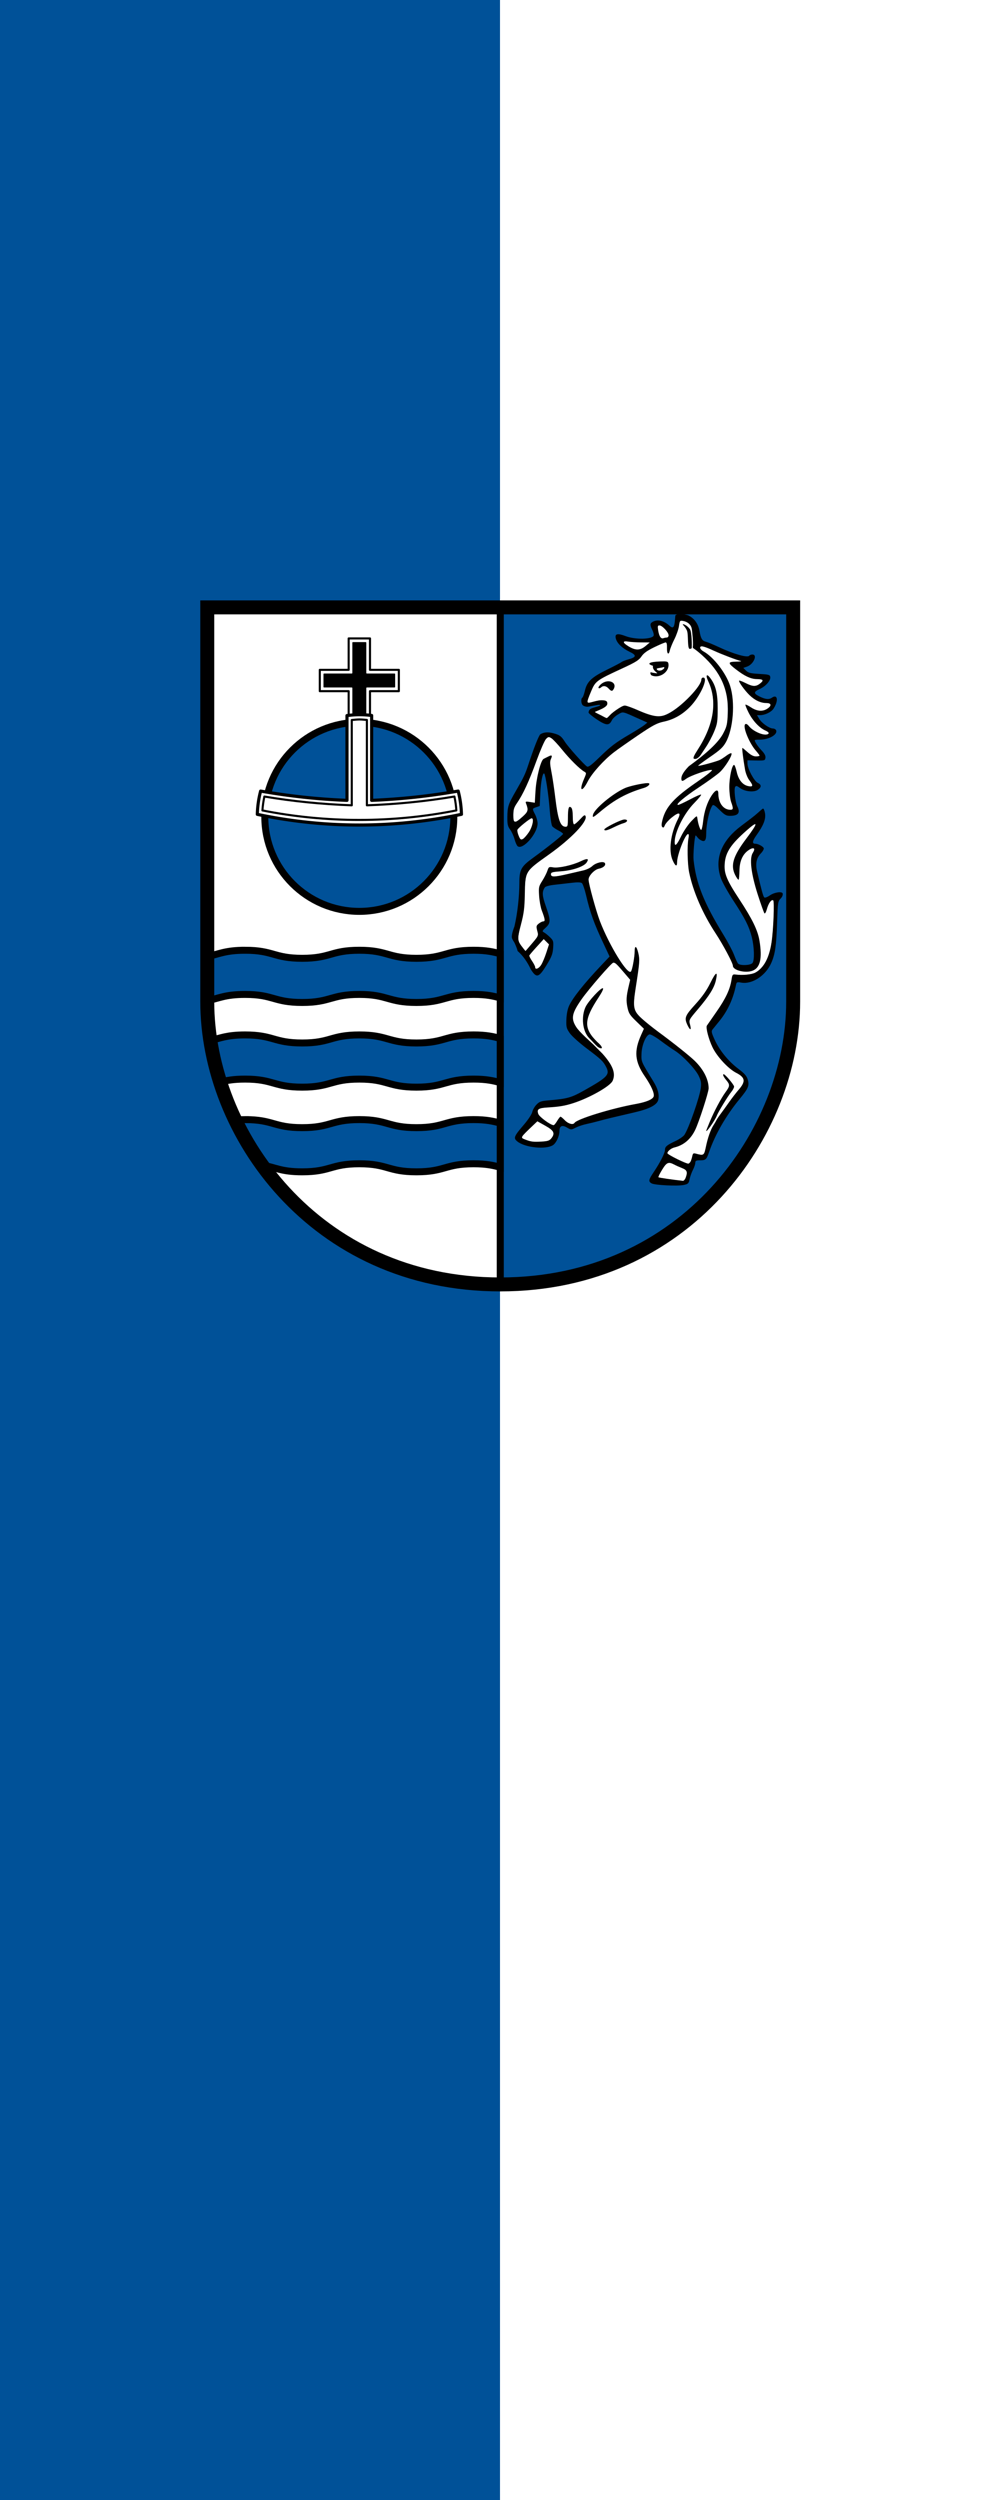 <?xml version="1.0" encoding="UTF-8" standalone="no"?>
<svg
   id="svg2130"
   version="1.1"
   viewBox="0 0 600 1500"
   height="1500"
   width="600"
   xmlns="http://www.w3.org/2000/svg"
   xmlns:svg="http://www.w3.org/2000/svg">
  <defs
     id="defs2124" />
  <g
     id="layer1"
     transform="translate(842.777,1190.177)">
    <g
       id="g4"
       transform="translate(-136.808,-1255.171)">
      <path
         id="rect3"
         style="fill:#005198;stroke:none;stroke-width:1;stroke-dasharray:none"
         d="m -705.968,64.994 h 600 V 1564.994 h -600 z" />
      <path
         id="rect3-9"
         style="fill:#ffffff;stroke:none;stroke-width:1;stroke-dasharray:none"
         d="m -405.968,64.994 h 300 V 1564.994 h -300 z" />
    </g>
    <g
       id="g51023"
       transform="matrix(0.837,0,0,0.837,-21.382,162.064)">
      <g
         id="g37848">
        <path
           style="opacity:1;fill:#005198;fill-opacity:1;stroke:#000000;stroke-width:5;stroke-miterlimit:4;stroke-dasharray:none;stroke-opacity:1"
           d="m -622.777,-694.844 c 133.188,0 210,-108.951 210,-202.667 v -282.667 h -210 z"
           id="path31468" />
        <g
           id="g37476"
           transform="translate(-283.291,-16.557)"
           style="display:inline">
          <path
             id="path8697"
             style="fill:#ffffff;stroke:#ffffff;stroke-width:0.5;stroke-miterlimit:4;stroke-dasharray:none;stroke-opacity:1"
             d="m -227.301,-1118.695 c -0.528,-0.248 -0.544,-0.651 -0.036,-0.897 0.453,-0.22 5.358,-1.628 6.004,-1.403 0.393,0.137 -0.486,2.689 -1.149,2.945 -0.5,0.193 -3.677,0.52 -4.82,-0.644 z m -15.339,-14.951 c -1.59,-0.307 -4.156,-1.548 -6.185,-2.991 -3.033,-2.157 -2.467,-3.08 1.455,-2.372 0.778,0.14 4.48,0.325 8.226,0.411 l 6.812,0.156 -2.098,1.748 c -3.225,2.687 -5.569,3.557 -8.21,3.047 z m 18.812,-7.968 c -1.053,-0.437 -2.142,-3.258 -2.565,-6.646 -0.233,-1.865 -0.044,-2.321 0.963,-2.321 1.092,0 2.267,0.784 4.079,2.721 2.248,2.404 3.11,4.689 2.065,5.479 -0.149,0.113 -0.908,0.325 -1.686,0.471 -0.778,0.146 -1.626,0.32 -1.886,0.385 -0.259,0.065 -0.696,0.025 -0.971,-0.089 z m -79.21,348.493 c -2.644,-1.231 -7.393,-4.881 -8.617,-6.622 -0.416,-0.592 -0.71,-1.375 -0.795,-2.117 -0.258,-2.25 0.994,-2.773 7.916,-3.304 7.583,-0.582 11.222,-1.178 16.034,-2.627 9.914,-2.984 23.716,-10.165 28.107,-14.624 1.735,-1.762 2.358,-3.371 2.353,-6.079 -0.008,-4.422 -2.327,-8.566 -9.231,-16.498 -2.476,-2.845 -3.799,-4.596 -3.472,-4.596 0.05,0 0.894,0.371 1.876,0.825 2.028,0.937 1.816,1.217 1.816,0.566 0,-0.636 -1.003,-1.898 -4.215,-5.307 -4.286,-4.547 -5.777,-7.014 -6.399,-10.583 -0.314,-1.802 0.905,-4.425 1.699,-6.869 0.789,-2.431 3.327,-7.246 6.304,-11.959 2.539,-4.019 4.025,-6.748 4.025,-7.39 4.7e-4,-0.563 -0.907,-0.289 -2.041,0.616 -1.511,1.206 -4.855,4.64 -6.801,6.985 -2.442,2.942 -3.809,5.136 -4.518,7.256 -0.617,1.844 -0.648,2.149 -0.643,6.415 0.004,3.883 0.074,4.727 0.525,6.351 0.844,3.043 2.177,5.521 3.956,7.357 1.762,1.819 9.471,8.446 9.387,9.861 -0.186,3.117 -8.294,-5.766 -12.445,-9.779 -7.745,-7.486 -10.016,-11.854 -8.734,-16.799 0.779,-3.005 4.107,-8.595 8.41,-14.122 6.449,-8.284 18.253,-21.727 19.81,-22.561 1.258,-0.673 2.501,0.494 10.511,9.873 1.052,1.232 1.867,2.36 1.812,2.508 -0.322,0.857 -2.04,9.024 -2.275,10.809 -0.521,3.963 0.181,9.527 1.578,12.515 0.776,1.66 2.931,4.112 7.002,7.966 1.902,1.801 3.459,3.396 3.459,3.543 0,0.148 -0.597,1.588 -1.326,3.201 -2.841,6.285 -3.86,10.132 -3.86,14.578 0,5.483 1.489,9.437 6.357,16.886 4.159,6.364 6.463,11.524 6.028,13.503 -0.165,0.751 -1.192,1.818 -2.5,2.597 -1.646,0.981 -5.859,2.164 -12.36,3.47 -18.555,3.729 -38.656,9.998 -41.851,13.052 -0.97,0.927 -1.536,1.072 -2.841,0.727 -1.549,-0.408 -2.837,-1.244 -4.919,-3.191 -1.033,-0.966 -2.029,-1.757 -2.213,-1.757 -0.422,0 -1.443,1.16 -2.492,2.831 -1.378,2.196 -2.138,3.062 -2.684,3.06 -0.281,-10e-4 -1.06,-0.258 -1.731,-0.57 z m 88.312,39.794 c -5.34,-0.698 -11.047,-1.636 -11.263,-1.851 -0.432,-0.432 4.235,-8.294 5.528,-9.311 1.145,-0.901 2.171,-1.052 3.619,-0.534 1.305,0.467 6.588,2.829 8.924,3.989 1.408,0.699 2.147,1.667 2.149,2.813 10e-4,1.111 -0.91,3.869 -1.566,4.739 -0.527,0.699 -0.685,0.764 -1.803,0.745 -0.674,-0.012 -3.188,-0.278 -5.586,-0.591 z m -101.934,-27.463 c -2.464,-0.359 -6.847,-1.996 -7.098,-2.651 -0.073,-0.189 0.025,-0.645 0.216,-1.013 0.317,-0.61 6.554,-6.91 9.518,-9.614 l 1.228,-1.121 3.995,2.263 c 5.913,3.35 7.334,4.626 7.336,6.588 10e-4,1.233 -0.602,2.419 -1.884,3.707 -1.292,1.297 -2.143,1.554 -6.201,1.869 -3.363,0.262 -5.169,0.254 -7.109,-0.028 z m 2.341,-124.601 c -0.216,-1.032 -0.997,-2.614 -2.364,-4.789 -0.698,-1.111 -1.437,-2.421 -1.642,-2.911 l -0.372,-0.891 0.842,-1.081 c 0.463,-0.594 2.511,-2.926 4.55,-5.182 2.04,-2.256 3.995,-4.437 4.346,-4.847 l 0.638,-0.746 1.897,1.889 1.897,1.889 -1.499,4.482 c -3.161,9.456 -5.138,12.832 -7.515,12.835 -0.513,7e-4 -0.671,-0.131 -0.779,-0.647 z m -10.769,-92.395 c -0.551,-0.628 -1.023,-1.663 -1.571,-3.443 -0.839,-2.724 -0.79,-2.888 1.503,-5.059 2.183,-2.066 6.34,-5.29 7.589,-5.886 0.958,-0.457 1.24,-0.246 1.415,1.064 0.15,1.115 -0.597,4.259 -1.457,6.139 -0.733,1.602 -2.168,3.738 -3.723,5.546 -1.689,1.963 -2.979,2.526 -3.756,1.639 z m 110.906,4.125 c -0.34,-0.525 -0.137,-3.775 0.368,-5.889 1.817,-7.616 7.297,-17.328 13.454,-23.844 2.976,-3.15 4.243,-4.623 4.648,-5.407 l 0.361,-0.697 -0.79,0.154 c -0.434,0.085 -4.025,1.744 -7.98,3.688 -8.923,4.386 -9.92,4.565 -6.392,1.148 2.194,-2.125 7.006,-5.763 12.474,-9.433 8.177,-5.488 14.072,-9.782 16.279,-11.858 1.615,-1.519 4.365,-5.164 6.009,-7.966 1.538,-2.621 2.036,-3.773 2.036,-4.71 0,-0.648 -0.051,-0.692 -0.648,-0.549 -0.356,0.085 -1.974,1.042 -3.594,2.128 -3.792,2.54 -4.646,2.953 -8.485,4.103 -6.094,1.825 -12.015,3.657 -11.693,3.136 0.249,-0.403 3.332,-2.703 8.275,-6.164 8.591,-6.016 10.512,-7.883 12.735,-12.38 3.256,-6.589 5.083,-18.05 4.405,-27.636 -0.503,-7.109 -1.636,-11.731 -4.06,-16.562 -4.032,-8.034 -10.994,-16.194 -16.591,-19.446 -2.389,-1.388 -3.402,-3.04 -2.243,-3.659 0.923,-0.494 2.845,0.171 12.237,4.237 4.208,1.822 10.496,4.239 14.26,5.482 l 2.357,0.778 -3.182,0.199 c -4.137,0.259 -4.95,0.46 -4.95,1.226 0,0.975 2.734,3.388 7.666,6.765 4.77,3.266 7.411,4.289 11.978,4.638 1.576,0.12 3.052,0.291 3.279,0.38 0.758,0.295 0.475,1.193 -0.707,2.243 -2.147,1.907 -4.346,2.509 -6.776,1.852 -0.519,-0.14 -2.428,-0.928 -4.243,-1.752 -1.815,-0.824 -3.607,-1.573 -3.982,-1.664 -0.654,-0.159 -0.675,-0.139 -0.516,0.497 0.422,1.681 4.401,6.95 7.482,9.907 4.018,3.857 6.881,5.231 11.923,5.724 2.401,0.235 2.889,0.481 2.889,1.459 0,0.89 -1.956,2.638 -3.67,3.279 -3.413,1.277 -6.109,0.767 -10.59,-2.005 -2.064,-1.277 -3.344,-1.826 -3.535,-1.517 -0.212,0.344 1.826,5.01 3.186,7.292 3.109,5.22 7.058,9.224 10.905,11.057 1.421,0.677 2.526,1.506 2.526,1.894 0,0.559 -0.937,0.97 -2.212,0.97 -1.996,0 -3.268,-0.37 -6.221,-1.811 -2.299,-1.122 -2.975,-1.597 -5.001,-3.514 -1.35,-1.278 -2.542,-2.217 -2.814,-2.217 -1.862,0 -0.942,4.976 2.071,11.195 1.683,3.474 2.898,5.378 5.549,8.69 1.127,1.409 2.01,2.681 1.962,2.828 -0.048,0.147 -0.673,0.362 -1.39,0.477 -2.409,0.388 -4.058,-0.428 -8.487,-4.202 l -2.196,-1.871 -0.072,1.099 c -0.131,2.011 1.622,14.117 2.445,16.887 0.602,2.025 1.373,3.602 2.748,5.622 1.635,2.401 1.991,3.228 1.596,3.705 -0.394,0.474 -1.548,0.445 -3.243,-0.082 -3.858,-1.201 -6.052,-4.154 -7.709,-10.377 -1.26,-4.731 -1.781,-5.404 -2.736,-3.531 -1.391,2.727 -2.426,9.125 -2.414,14.933 0.01,4.878 0.42,8.014 1.482,11.33 1.307,4.082 1.189,4.816 -0.776,4.814 -4.703,-0.01 -8.105,-4.281 -8.56,-10.757 -0.278,-3.953 -1.434,-4.051 -4.213,-0.358 -3.361,4.468 -5.566,10.771 -6.814,19.483 -0.615,4.289 -1.001,6.01 -1.349,6.01 -0.607,0 -1.649,-2.789 -2.333,-6.246 -0.67,-3.383 -0.68,-3.418 -0.962,-3.418 -0.392,0 -3.616,3.202 -5.221,5.186 -2.096,2.591 -4.209,5.907 -6.112,9.592 -2.463,4.769 -3.59,6.255 -4.121,5.435 z m 7.539,228.154 c -2.281,-0.82 -9.351,-4.302 -11.442,-5.635 -0.871,-0.555 -1.583,-1.188 -1.583,-1.407 0,-0.219 0.669,-1.039 1.487,-1.823 1.147,-1.099 2.043,-1.589 3.917,-2.142 7.001,-2.067 11.59,-6.229 15.01,-13.611 1.566,-3.379 7.16,-20 8.429,-25.041 1.048,-4.164 0.953,-6.109 -0.502,-10.313 -1.765,-5.098 -5.53,-10.344 -10.686,-14.891 -3.876,-3.418 -11.043,-9.108 -20.322,-16.131 -10.684,-8.087 -12.829,-9.819 -16.282,-13.149 -5.676,-5.472 -5.855,-6.987 -3.042,-25.683 2.187,-14.535 2.268,-17.796 0.563,-22.581 -1.099,-3.084 -1.673,-2.823 -2.004,0.914 -0.361,4.074 -1.42,10.616 -2.065,12.75 -0.703,2.329 -1.411,2.322 -3.694,-0.035 -4.47,-4.615 -13.076,-19.705 -17.787,-31.188 -3.58,-8.725 -9.355,-29.017 -9.355,-32.87 0,-1.644 0.983,-3.405 2.906,-5.203 1.916,-1.792 2.553,-2.164 4.87,-2.845 2.435,-0.715 3.89,-1.888 3.89,-3.134 0,-2.608 -5.202,-1.776 -9.516,1.522 -2.438,1.864 -3.882,2.372 -12.318,4.336 -14.772,3.439 -16.833,3.595 -16.833,1.279 0,-0.415 0.293,-0.912 0.65,-1.103 0.358,-0.191 2.945,-0.576 5.75,-0.854 10.069,-0.999 17.315,-3.497 19.257,-6.639 1.624,-2.628 0.436,-2.818 -4.426,-0.706 -7.003,3.041 -14.662,4.75 -19.59,4.37 -2.17,-0.167 -2.946,-0.115 -3.219,0.217 -0.198,0.24 -0.948,1.787 -1.666,3.437 -0.719,1.65 -2.157,4.419 -3.196,6.154 -1.039,1.735 -1.986,3.667 -2.104,4.295 -0.34,1.81 0.092,9.637 0.686,12.446 0.298,1.409 1.147,4.384 1.886,6.61 0.739,2.227 1.298,4.368 1.241,4.759 -0.072,0.494 -0.422,0.776 -1.15,0.924 -1.316,0.267 -3.297,1.477 -3.953,2.413 -0.582,0.83 -0.645,2.578 -0.155,4.234 0.604,2.039 0.466,3.58 -0.446,4.958 -1.005,1.518 -7.471,9.164 -7.867,9.302 -0.392,0.137 -3.896,-4.522 -4.514,-6.002 -0.879,-2.104 -0.639,-4.905 0.998,-11.659 2.235,-9.219 2.434,-10.631 2.811,-19.935 0.479,-11.818 0.817,-15.028 1.812,-17.201 1.642,-3.587 3.674,-5.463 13.86,-12.793 9.381,-6.751 13.661,-10.292 19.522,-16.151 5.304,-5.303 7.835,-8.512 8.44,-10.704 0.382,-1.384 0.137,-2.483 -0.553,-2.483 -0.282,0 -1.982,1.425 -3.776,3.167 -1.795,1.742 -3.425,3.167 -3.623,3.167 -0.637,0 -0.91,-1.409 -1.106,-5.707 -0.213,-4.678 -0.765,-6.626 -1.875,-6.626 -1.184,0 -1.466,1.234 -1.679,7.333 -0.112,3.208 -0.32,6.021 -0.463,6.25 -0.143,0.229 -0.756,0.417 -1.362,0.417 -3.449,0 -5.09,-4.814 -7.197,-21.113 -0.573,-4.43 -1.631,-11.54 -2.351,-15.801 -0.721,-4.261 -1.31,-8.241 -1.31,-8.846 0,-0.605 0.287,-1.916 0.639,-2.913 0.993,-2.821 0.642,-2.93 -3.221,-0.996 -2.628,1.315 -2.672,1.358 -3.659,3.583 -2.066,4.655 -3.798,13.323 -4.413,22.085 -0.187,2.658 -0.341,5.294 -0.343,5.856 l -0.003,1.023 -3.034,-0.472 c -1.82,-0.283 -3.155,-0.351 -3.337,-0.169 -0.182,0.182 -0.035,1.083 0.367,2.251 0.937,2.725 0.87,4.135 -0.271,5.711 -0.859,1.186 -3.418,3.547 -5.853,5.401 -1.353,1.03 -2.466,0.959 -2.912,-0.184 -0.475,-1.22 -0.187,-7.627 0.4,-8.917 0.251,-0.55 1.576,-2.8 2.945,-5 4.161,-6.686 7.143,-13.351 13.722,-30.667 3.3,-8.687 5.768,-13.788 6.997,-14.464 1.91,-1.052 3.575,0.338 11.235,9.376 4.722,5.571 12.461,13.274 14.657,14.589 1.713,1.026 1.861,1.364 1.279,2.929 -2.956,7.948 -3.335,9.406 -2.568,9.88 0.477,0.295 2.005,-1.46 3.452,-3.967 3.653,-6.327 6.997,-10.589 12.83,-16.352 4.057,-4.008 9.022,-7.843 19.425,-15.006 13.983,-9.627 17.047,-11.343 23.303,-13.048 7.157,-1.951 11.249,-4.056 16.251,-8.361 6.624,-5.702 13.979,-18.243 12.996,-22.16 -0.388,-1.548 -2.083,-1.52 -2.403,0.04 -0.679,3.309 -4.177,8.183 -9.986,13.915 -6.348,6.264 -12.497,10.205 -16.623,11.857 -4.159,1.665 -5.202,3.292 -21.652,-4.599 -3.345,-1.605 -6.492,-2.357 -6.75,-2.357 -1.372,0 -6.524,3.555 -11.777,8.041 -0.232,0.686 -0.833,0.845 -1.376,0.987 l -1.908,-0.923 c -2.403,-1.162 -6.533,-2.951 -6.533,-3.219 0,-0.112 2.464,-0.91 4.1,-1.772 3.505,-1.848 5.025,-3.151 5.025,-4.309 0,-1.762 -2.033,-2.172 -7.667,-1.549 -2.108,0.233 -4.905,1.143 -5.638,1.157 -1.275,0.024 -1.329,-0.016 -1.231,-0.932 0.133,-1.242 2.929,-7.787 4.434,-10.657 2.181,-4.159 4.1,-5.427 18.3,-12.092 11.644,-5.465 13.942,-6.844 16.205,-9.723 0.927,-1.18 2.528,-2.717 3.558,-3.416 2.172,-1.475 8.173,-4.521 11.518,-5.848 2.2,-0.872 2.333,-0.888 2.75,-0.318 0.273,0.373 0.438,1.574 0.438,3.18 0,2.763 0.423,4.428 1.07,4.213 0.219,-0.073 0.948,-1.698 1.619,-3.61 0.671,-1.913 1.821,-4.753 2.556,-6.311 1.832,-3.887 2.992,-7.215 3.452,-9.903 0.571,-3.337 -1.438,-4.705 0.454,-4.524 l 1.825,-0.445 c 13.475,4.112 7.494,20.088 8.477,20.596 1.557,0.805 7.335,6.751 10.134,9.754 7.444,7.984 11.323,15.375 13.305,25.354 0.809,4.072 0.811,16.131 0.003,19.788 -0.776,3.514 -2.113,7.383 -5.399,11.485 -3.244,4.049 -19.249,17.77 -20.856,18.676 -1.03,0.581 -1.068,0.581 -1.062,0 0.007,-0.667 0.957,-2.437 3.725,-6.936 3.726,-6.057 15.65,-19.734 16.549,-24.174 0.75,-3.703 0.522,-18.5 -0.344,-22.339 -0.751,-3.328 -2.216,-6.729 -3.935,-9.135 -1.614,-2.26 -2.373,-2.864 -2.917,-2.321 -0.386,0.386 -0.014,1.62 1.951,6.47 2.488,6.141 3.199,15.036 1.776,22.216 -1.459,7.364 -4.472,14.675 -9.384,22.769 -3.797,6.257 -4.063,6.823 -3.822,8.111 0.187,0.996 -0.013,1.332 -2.404,4.036 -5.803,6.564 -7.137,8.985 -6.239,11.326 0.297,0.775 0.704,0.666 2.941,-0.787 1.113,-0.723 3.243,-1.834 4.735,-2.471 4.87,-2.078 13.512,-4.603 14.019,-4.096 0.387,0.387 -3.649,3.598 -10.73,8.539 -13.627,9.508 -19.315,14.99 -22.662,21.842 -2.28,4.669 -3.211,9.5 -2.02,10.488 0.634,0.526 1.053,0.236 1.819,-1.26 1.691,-3.306 8.339,-8.858 9.893,-8.262 0.748,0.287 0.568,1.083 -1.038,4.587 -3.304,7.207 -4.829,13.495 -4.821,19.876 0.003,2.263 0.212,4.784 0.498,5.995 0.504,2.138 1.836,5.118 2.753,6.159 0.742,0.843 1.411,0.146 1.411,-1.47 0,-5.756 6.451,-21.961 8.09,-20.322 0.238,0.238 0.228,1.256 -0.031,3.278 -0.644,5.028 -0.752,9.058 -0.402,15.045 0.417,7.133 1.428,12.312 3.809,19.526 3.814,11.554 8.366,20.885 16.353,33.528 5.214,8.253 10.883,18.72 11.824,21.833 0.678,2.241 1.043,2.739 2.646,3.599 2.95,1.583 7.977,2.047 11.348,1.046 4.965,-1.474 7.08,-7.407 6.052,-16.978 -1.066,-9.926 -3.764,-16.518 -12.236,-29.891 -1.78,-2.81 -4.476,-7.071 -5.99,-9.469 -3.233,-5.12 -5.432,-9.392 -6.505,-12.64 -0.619,-1.872 -0.771,-3.059 -0.77,-6 0.001,-2.017 0.198,-4.492 0.439,-5.5 0.792,-3.317 3.122,-7.603 6.016,-11.063 3.595,-4.298 13.895,-13.604 15.057,-13.604 0.909,0 -0.27,2.194 -3.672,6.833 -4.553,6.209 -8.594,12.342 -9.814,14.896 -2.26,4.729 -2.738,8.514 -1.555,12.319 0.657,2.113 2.51,5.301 3.211,5.525 0.459,0.147 0.793,-2.14 0.809,-5.536 0.034,-7.401 2.634,-13.149 7.111,-15.716 1.76,-1.009 3.011,-1.247 3.384,-0.643 0.117,0.189 -0.273,1.352 -0.866,2.583 -0.94,1.952 -1.098,2.67 -1.228,5.593 -0.285,6.397 1.531,15.055 5.916,28.208 1.448,4.342 2.88,8.373 3.182,8.958 0.737,1.426 1.123,0.98 2.435,-2.812 1.377,-3.981 3.048,-6.33 4.059,-5.705 0.591,0.365 0.714,4.726 0.355,12.526 -0.998,21.692 -3.163,30.112 -9.345,36.337 -1.948,1.962 -2.945,2.693 -4.423,3.242 -2.546,0.947 -7.156,1.473 -11.705,1.337 l -3.719,-0.112 -0.375,1.333 c -0.206,0.733 -0.687,2.799 -1.069,4.59 -1.398,6.563 -4.056,11.674 -12.262,23.577 l -5.171,7.5 0.212,1.75 c 0.529,4.373 3.072,11.703 5.406,15.584 3.552,5.905 10.31,12.845 15.418,15.833 7.157,4.186 7.278,5.89 0.967,13.707 -3.858,4.779 -13.565,18.213 -15.203,21.041 -3.967,6.847 -4.895,9.154 -6.788,16.875 -0.743,3.03 -1.493,5.776 -1.668,6.102 -0.646,1.207 -1.492,1.346 -4.454,0.73 -3.226,-0.671 -3.687,-0.501 -4.055,1.495 -0.366,1.987 -1.102,3.814 -1.863,4.624 -0.847,0.902 -0.651,0.896 -2.905,0.085 z m 19.15,-27.999 c 1.169,-1.745 2.53,-4.07 3.026,-5.167 1.424,-3.151 4.615,-8.584 8.094,-13.782 4.464,-6.669 4.455,-6.654 4.455,-7.561 0,-1.368 -6.169,-8.817 -7.303,-8.817 -0.973,0 -0.336,1.374 2.172,4.683 2.051,2.705 1.954,3.685 -0.76,7.716 -2.948,4.378 -5.916,9.598 -8.39,14.754 -2.48,5.169 -5.475,12.383 -5.456,13.141 0.019,0.756 1.563,-1.087 4.162,-4.967 z m -15.815,-70.858 c -0.854,-3.393 -0.689,-3.741 4.956,-10.469 9.886,-11.781 13.243,-17.552 13.891,-23.872 0.182,-1.779 0.135,-2.128 -0.29,-2.128 -0.642,0 -1.175,0.82 -4.001,6.159 -2.892,5.464 -5.14,8.835 -8.562,12.841 -6.856,8.025 -7.731,9.11 -8.41,10.428 -0.403,0.782 -0.735,2.07 -0.751,2.905 -0.031,1.683 1.054,4.517 2.425,6.333 l 0.881,1.167 0.11,-0.967 c 0.061,-0.532 -0.052,-1.611 -0.25,-2.398 z m -54.513,-141.713 c 2.376,-1.096 5.104,-2.25 6.063,-2.566 2.176,-0.715 3.274,-1.562 2.989,-2.305 -0.531,-1.384 -3.921,-0.425 -10.671,3.02 -3.862,1.971 -5.692,3.281 -5.353,3.829 0.401,0.649 2.672,0 6.972,-1.979 z m -12.956,-8.64 c 0.885,-0.67 2.434,-1.922 3.442,-2.783 8.285,-7.074 16.86,-11.932 27.34,-15.492 2.949,-1.002 5.804,-2.136 6.345,-2.521 1.033,-0.735 1.299,-1.795 0.525,-2.091 -1.144,-0.439 -11.01,1.383 -15.089,2.787 -8.481,2.918 -23.311,14.837 -24.764,19.903 -0.517,1.801 0.018,1.849 2.201,0.197 z m 12.446,-90.199 c 1.478,-2.425 0.499,-4.82 -2.276,-5.567 -2.383,-0.642 -6.183,0.814 -7.706,2.953 -1.317,1.849 -0.583,2.51 1.322,1.19 1.756,-1.217 3.084,-0.961 5.22,1.005 0.882,0.811 1.868,1.481 2.191,1.488 0.324,0.01 0.885,-0.474 1.249,-1.07 z m 33.813,-9.939 c 2.494,-0.933 3.375,-3.132 4.048,-5.398 0.59,-1.986 0.077,-4.969 0.784,-4.255 0.227,0.229 -4.266,2.171 -10.26,-0.016 -2.664,0.515 0.962,0.834 2.833,4.924 1.715,3.75 -0.263,3.878 -3.134,2.725 -0.845,-0.339 -1.166,-0.346 -1.482,-0.03 -0.316,0.316 -0.256,0.601 0.275,1.313 1.161,1.556 3.954,1.852 6.936,0.736 z" />
          <path
             style="fill:#000000;stroke-width:1"
             d="m -204.219,-1157.664 c 4.529,2.411 6.89,6.671 7.614,11.009 0.861,5.28 1.857,6.984 4.466,7.639 1.338,0.336 5.576,2.086 9.417,3.89 10.662,5.006 20.729,7.838 21.785,6.129 0.286,-0.463 1.279,-0.841 2.208,-0.841 3.913,0 0.849,7.039 -3.764,8.647 l -2.728,0.951 1.936,1.94 c 1.619,1.623 3.178,2.011 9.525,2.375 6.897,0.395 7.612,0.602 7.85,2.271 0.357,2.5 -3.313,6.641 -7.599,8.574 -4.271,1.926 -4.433,3.073 -0.707,5.014 4.543,2.366 7.299,2.717 9.459,1.204 4.14,-2.9 4.887,2.204 1.156,7.898 -1.572,2.399 -6.144,4.603 -9.549,4.603 h -2.251 l 1.549,2.623 c 1.818,3.077 7.309,6.942 9.862,6.942 0.982,0 2.016,0.602 2.298,1.337 1.189,3.099 -5.365,6.736 -11.974,6.645 -1.857,-0.026 -3.376,0.15 -3.376,0.391 0,1.197 2.261,4.567 4.96,7.392 2.075,2.172 2.924,3.799 2.723,5.217 -0.278,1.965 -0.585,2.056 -6.596,1.942 l -6.304,-0.119 v 2.371 c 0,3.583 4.85,12.637 7.389,13.794 2.779,1.266 2.774,3.206 -0.015,5.033 -2.895,1.897 -9.269,1.199 -12.785,-1.401 -2.128,-1.574 -2.765,-1.714 -3.385,-0.749 -1.01,1.572 0.016,10.998 1.521,13.972 2.356,4.655 0.688,6.782 -5.318,6.782 -2.603,0 -3.874,-0.732 -7.409,-4.267 -2.973,-2.973 -4.498,-3.962 -5.03,-3.261 -2.251,2.967 -4.533,13.14 -4.533,20.207 0,5.478 -1.198,6.546 -4.739,4.226 -1.249,-0.819 -2.572,-3.104 -2.838,-2.838 -0.844,0.844 -1.871,13.913 -1.474,17.602 1.8,16.747 7.37,30.684 21.451,53.677 3.118,5.092 6.525,11.544 7.57,14.337 1.045,2.793 2.31,5.573 2.811,6.176 1.371,1.652 8.927,1.403 10.374,-0.341 l 1e-5,-1e-5 c 1.584,-1.91 1.329,-11.49 -0.497,-18.698 -1.918,-7.57 -4.787,-13.242 -13.126,-25.951 -3.923,-5.978 -7.966,-13.243 -8.984,-16.145 -4.553,-12.97 -0.28,-25.422 12.26,-35.729 2.999,-2.465 8.916,-6.672 12.13,-9.348 3.214,-2.676 5.379,-4.866 5.829,-4.866 0.451,0 1.079,1.539 1.397,3.42 0.685,4.056 -1.106,8.676 -6.013,15.506 -3.142,4.373 -3.423,6.292 -0.923,6.292 1.95,0 5.507,1.873 6.001,3.16 0.25,0.652 -0.688,2.354 -2.084,3.782 -3.113,3.184 -3.982,7.312 -2.696,12.803 3.114,13.299 4.389,17.961 5.112,18.684 0.5,0.5 2.066,-0.043 4.094,-1.419 3.481,-2.362 9.071,-3.056 9.203,-1.142 0.082,0.828 -0.204,2.047 -1.374,3.295 h -1e-5 c -2.098,2.098 -2.185,2.654 -2.644,16.937 -0.543,16.906 -1.442,23.14 -4.242,29.438 -4.013,9.026 -13.606,15.339 -21.325,14.035 -3.29,-0.556 -3.49,-0.461 -3.965,1.877 -2.024,9.959 -6.054,18.597 -12.102,25.94 -1.97,2.391 -4.083,4.998 -4.697,5.793 -0.937,1.213 -0.695,2.376 1.508,7.233 3.475,7.665 9.876,15.544 16.968,20.886 4.341,3.27 6.008,5.136 6.725,7.53 1.366,4.559 0.611,6.406 -5.807,14.209 -9.661,11.746 -17.469,25.294 -21.801,37.826 -1.953,5.65 -2.399,6.056 -6.667,6.074 -2.704,0.011 -3.261,0.318 -3.261,1.798 0,0.981 -0.753,3.231 -1.674,5 -0.92,1.769 -1.997,4.765 -2.391,6.659 -0.651,3.124 -1.041,3.514 -4.196,4.206 -4.349,0.954 -20.617,0.17 -23.006,-1.108 -2.47,-1.322 -2.247,-2.628 1.364,-7.976 4.64,-6.873 8.163,-13.765 8.163,-15.973 0,-2.406 1.239,-3.458 7.64,-6.485 2.774,-1.312 5.642,-3.321 6.374,-4.464 3.242,-5.065 10.767,-26.629 11.671,-33.445 0.472,-3.555 0.205,-5.158 -1.437,-8.653 -2.316,-4.927 -11.545,-14.664 -17.291,-18.243 -2.152,-1.341 -6.744,-4.56 -10.203,-7.154 -3.46,-2.594 -6.981,-4.589 -7.826,-4.433 -2.576,0.476 -5.593,7.803 -5.747,13.955 -0.146,5.815 -0.414,5.193 8.54,19.807 3.258,5.318 4.317,9.31 3.48,13.121 -0.798,3.633 -6.242,6.508 -17.054,9.008 -16.025,3.705 -21.107,4.936 -25.538,6.185 -2.391,0.674 -6.369,1.648 -8.84,2.164 -2.47,0.516 -5.968,1.692 -7.772,2.611 -3.251,1.657 -3.307,1.657 -6.256,-0.083 -3.52,-2.077 -5.393,-1.158 -5.393,2.647 0,3.481 -2.308,8.458 -4.626,9.977 -5.062,3.317 -19.958,1.803 -25.464,-2.587 -3.081,-2.457 -2.631,-3.611 4.789,-12.283 2.936,-3.431 5.543,-7.401 5.842,-8.894 0.297,-1.483 1.637,-3.845 2.978,-5.248 2.09,-2.187 3.287,-2.624 8.373,-3.057 13.826,-1.176 16.542,-1.926 25.752,-7.109 17.022,-9.579 18.69,-11.365 15.813,-16.929 -2.095,-4.051 -3.539,-5.421 -14.043,-13.33 -5.159,-3.884 -10.561,-8.763 -12.005,-10.841 -2.379,-3.424 -2.606,-4.344 -2.421,-9.802 0.127,-3.743 0.851,-7.441 1.911,-9.769 2.629,-5.77 10.647,-15.857 23.037,-28.98 l 6.022,-6.378 -4.385,-9.342 c -6.879,-14.654 -9.528,-22.011 -12.502,-34.724 -0.986,-4.214 -2.327,-8.076 -2.979,-8.583 -0.781,-0.606 -3.213,-0.68 -7.117,-0.217 -3.262,0.387 -8.795,1.019 -12.295,1.403 -3.951,0.433 -6.675,1.175 -7.182,1.956 -2.07,3.188 -1.92,5.763 0.785,13.501 3.522,10.07 3.514,11.944 -0.065,15.242 -2.72,2.507 -2.761,2.641 -1.087,3.588 0.957,0.541 2.861,2.102 4.232,3.469 2.299,2.291 2.464,2.885 2.122,7.621 -0.311,4.298 -1.093,6.315 -4.791,12.356 -5.494,8.974 -7.155,9.398 -11.242,2.872 -2.191,-4.795 -5.546,-9.794 -9.386,-13.043 -0.341,-1.435 -1.42,-4.222 -2.397,-6.193 0,0 -1.625,-2.26 -1.777,-3.584 -0.306,-2.651 1.83,-7.795 1.83,-7.795 2.186,-9.309 3.549,-21.396 3.569,-31.647 0.018,-9.115 1.293,-11.434 9.608,-17.476 10.411,-7.566 21.711,-16.579 21.711,-17.318 0,-0.403 -1.494,-1.496 -3.319,-2.427 -1.825,-0.931 -3.801,-2.274 -4.39,-2.983 -0.605,-0.729 -1.441,-6.143 -1.923,-12.455 -0.782,-10.238 -2.943,-24.464 -3.854,-25.376 -1.072,-1.072 -2.444,5.704 -2.825,13.947 l -0.43,9.301 -2.499,0.871 c -2.974,1.037 -2.966,0.985 -0.76,5.309 0.957,1.875 1.739,4.702 1.739,6.282 0,7.253 -10.66,19.387 -14.345,16.328 -0.6,-0.498 -1.588,-2.756 -2.197,-5.019 -0.609,-2.263 -2.027,-5.36 -3.152,-6.882 -1.729,-2.34 -2.035,-3.753 -1.979,-9.13 0.076,-7.311 0.661,-9.101 6.021,-18.406 5.773,-10.023 6.787,-12.158 9.052,-19.068 3.864,-11.786 7.498,-20.978 8.572,-21.681 2.314,-1.515 5.49,-1.782 9.247,-0.777 4.622,1.236 5.753,2.072 8.343,6.164 2.247,3.551 13.936,16.616 15.855,17.721 0.972,0.559 3.111,-1.004 8.379,-6.121 8.833,-8.58 11.951,-10.961 22.292,-17.019 4.543,-2.662 9.239,-5.63 10.435,-6.597 l 2.174,-1.757 -5.217,-2.342 c -13.298,-5.969 -11.955,-5.667 -15.744,-3.542 -1.862,1.044 -3.886,2.94 -4.496,4.212 -1.908,3.976 -4.054,3.865 -10.7,-0.554 -3.309,-2.2 -6.017,-4.456 -6.017,-5.012 0,-0.556 0.422,-2.005 1.439,-2.602 1.821,-1.068 7.046,-1.935 6.914,-2.633 -0.118,-0.625 -2.224,-0.09 -8.479,1.042 -1.626,0.294 -3.474,-0.469 -4.048,-1.043 -1.222,-1.222 -1.391,-4.726 -0.261,-5.424 0.43,-0.266 1.26,-2.539 1.843,-5.051 1.498,-6.448 4.834,-9.605 15.861,-15.005 5.146,-2.52 9.842,-4.979 10.435,-5.466 0.593,-0.486 2.696,-1.316 4.673,-1.845 6.027,-1.611 6.275,-3 0.987,-5.529 -5.278,-2.523 -8.983,-6.12 -9.829,-9.542 -0.839,-3.396 1.246,-3.877 7.1,-1.637 6.837,2.616 18.974,2.363 20.042,-0.418 0.242,-0.631 -0.183,-2.397 -0.944,-3.923 -1.808,-3.625 -1.746,-4.862 0.297,-5.956 3.544,-1.897 7.965,-0.849 12.025,2.849 2.443,2.226 3.401,1.345 3.835,-3.532 l 0.329,-3.696 c 0.355,-1.628 6.626,-1.426 9.733,0 z m -2.366,402.987 c 1.572,-4.135 1.063,-5.601 -2.413,-6.948 -1.793,-0.695 -4.369,-1.849 -5.723,-2.564 -4.164,-2.2 -5.439,-1.661 -8.711,3.688 -1.678,2.744 -2.869,5.172 -2.646,5.395 0.319,0.319 10.441,1.786 17.536,2.541 0.61,0.065 1.49,-0.886 1.957,-2.112 z m 5.911,-300.474 c -0.7,-0.433 0.099,-2.337 2.571,-6.136 11.881,-18.247 14.473,-35.214 7.596,-49.707 -1.848,-3.893 -1.004,-5.346 1.342,-2.31 4.145,5.365 5.604,11.166 5.573,22.161 -0.027,9.456 -0.263,11.006 -2.524,16.522 -1.372,3.348 -4.027,8.355 -5.899,11.127 -1.873,2.772 -3.597,5.511 -4.343,6.441 -2.181,2.331 -3.374,2.237 -4.315,1.903 z m -1.586,-79.173 c -2.044,1.252 -2.357,0.14 -2.608,-4.672 -0.139,-2.664 -0.084,-6.495 -0.818,-8.136 -1.249,-2.789 -3.307,-4.191 -2.926,-4.403 0.492,-0.274 3.192,0.833 5.139,3.585 1.336,1.888 1.494,12.348 1.212,13.626 z m 10e-4,-14.345 c -0.483,-2.245 -2.472,-4.489 -5.815,-5.157 -2.61,-0.522 -2.669,-0.457 -3.285,3.653 -0.345,2.302 -1.828,6.547 -3.295,9.434 -1.467,2.887 -2.914,6.423 -3.215,7.858 -0.817,3.888 -2.237,2.674 -2.075,-1.774 0.092,-2.54 -0.224,-3.878 -0.916,-3.878 -0.581,0 -4.229,1.534 -8.106,3.409 -5.174,2.502 -7.638,4.275 -9.26,6.662 -1.838,2.704 -4.163,4.154 -13.774,8.591 -18.63,8.6 -19.259,9.064 -22.371,16.541 -3.402,8.172 -3.394,8.593 0.156,7.71 1.554,-0.387 4.904,-1.44 7.296,-1.45 3.774,-0.016 4.226,0.94 4.226,2.45 0,1.182 -1.219,2.354 -3.802,3.658 -2.091,1.055 -4.831,2.03 -5.069,2.268 -0.238,0.238 2.185,1.383 4.366,2.443 1.35,0.656 3.51,1.983 4.05,1.969 0.523,-0.014 2.159,-2.011 3.238,-3.016 1.827,-1.636 4.793,-3.674 6.517,-4.663 1.11,-0.637 2.306,-1.308 3.313,-1.276 1.334,0.042 6.449,2.061 9.021,3.196 12.489,5.512 16.604,5.428 22.439,2.377 9.089,-4.753 23.319,-19.524 23.319,-24.206 0,-0.795 0.587,-1.445 1.304,-1.445 4.001,0 -2.107,13.538 -9.491,21.035 -5.579,5.664 -11.748,9.113 -19.021,10.635 -4.628,0.968 -7.553,2.532 -18.07,9.659 -6.901,4.677 -14.704,10.155 -17.339,12.173 -7.233,5.539 -15.82,15.075 -18.742,20.815 -4.26,8.366 -6.538,7.169 -2.817,-1.481 1.862,-4.327 1.868,-4.467 0.265,-5.379 -3.244,-1.844 -10.35,-8.882 -15.868,-15.718 -3.088,-3.826 -6.551,-7.535 -7.696,-8.242 -1.898,-1.173 -2.237,-1.128 -3.87,0.504 -0.984,0.984 -4.056,8.019 -6.825,15.633 -5.37,14.762 -9.625,24 -13.943,30.277 -2.196,3.191 -2.67,4.74 -2.67,8.723 0,5.999 0.946,6.173 6.507,1.195 4.174,-3.736 4.456,-4.79 2.581,-9.639 -0.532,-1.375 -0.214,-1.487 2.851,-0.997 l 3.45,0.552 0.516,-8.568 c 0.567,-9.406 3.761,-21.935 5.842,-22.909 0.713,-0.334 2.215,-1.086 3.338,-1.672 2.587,-1.349 3.063,-0.863 1.822,1.862 -0.76,1.669 -0.673,3.727 0.382,9.025 0.752,3.775 1.978,11.951 2.725,18.168 1.975,16.439 3.691,21.304 7.513,21.304 1.405,0 1.604,-0.748 1.604,-6.016 0,-7.296 0.564,-9.233 2.275,-7.813 0.794,0.659 1.203,2.883 1.203,6.544 0,3.5 0.358,5.546 0.97,5.546 0.534,0 2.472,-1.643 4.308,-3.652 2.8,-3.063 3.431,-3.41 3.914,-2.152 1.449,3.775 -10.302,16.065 -26.149,27.348 -17.429,12.41 -17.091,11.848 -17.425,28.891 -0.19,9.704 -0.674,13.431 -2.788,21.494 -2.77,10.564 -2.691,11.421 1.551,16.766 l 1.725,2.174 2.241,-2.609 c 7.452,-8.676 7.159,-8.11 6.186,-11.944 -0.817,-3.219 -0.717,-3.7 1.075,-5.151 1.087,-0.88 2.566,-1.6 3.286,-1.6 1.486,0 1.257,-1.611 -1.112,-7.826 -0.82,-2.152 -1.68,-6.861 -1.911,-10.463 -0.396,-6.175 -0.266,-6.793 2.266,-10.785 1.477,-2.329 3.127,-5.573 3.667,-7.207 0.931,-2.822 1.141,-2.945 4.154,-2.437 3.882,0.655 13.755,-1.529 19.637,-4.345 4.904,-2.347 6.277,-2.088 4.368,0.824 -1.923,2.935 -10.102,5.746 -18.441,6.337 -6.219,0.441 -7.174,0.722 -7.174,2.118 0,2.116 2.357,2.087 11.988,-0.149 4.167,-0.968 9.338,-2.165 11.49,-2.66 2.152,-0.496 4.928,-1.871 6.169,-3.056 2.531,-2.418 8.035,-3.73 9.013,-2.148 0.945,1.529 -1.107,3.427 -4.365,4.038 -3.065,0.575 -7.338,5.089 -7.338,7.752 0,2.933 5.453,22.858 8.209,29.992 6.741,17.455 19.79,38.646 22.166,35.996 0.947,-1.056 2.669,-10.34 2.669,-14.387 0,-4.704 1.373,-4.138 2.625,1.082 1.135,4.731 0.984,6.76 -1.841,24.812 -2.255,14.408 -1.793,16.642 4.649,22.449 2.512,2.265 7.698,6.42 11.524,9.233 10.498,7.719 22.206,17.035 25.95,20.648 6.433,6.208 10.137,13.473 10.137,19.883 0,2.709 -6.721,23.555 -9.514,29.506 -3.228,6.881 -8.318,11.241 -14.991,12.843 -2.456,0.59 -5.061,2.714 -5.061,4.129 0,0.998 13.922,7.875 15.128,7.473 0.459,-0.153 1.133,-0.842 1.497,-1.531 h 1e-5 c 0.364,-0.689 0.898,-2.367 1.187,-3.729 0.467,-2.204 0.783,-2.406 2.878,-1.834 5.331,1.455 5.64,1.238 6.879,-4.821 1.346,-6.583 3.447,-12.575 5.488,-15.652 0.793,-1.196 1.708,-2.761 2.033,-3.478 0.325,-0.717 1.768,-2.87 3.207,-4.783 1.439,-1.913 4.164,-5.696 6.056,-8.407 1.892,-2.711 5.012,-6.745 6.934,-8.966 4.961,-5.732 4.492,-8.588 -1.952,-11.875 -5.699,-2.908 -13.804,-11.651 -17.008,-18.348 -2.763,-5.774 -4.922,-14.064 -4.037,-15.496 0.25,-0.404 3.356,-4.88 6.903,-9.947 6.607,-9.437 9.746,-16.144 10.789,-23.049 0.532,-3.525 0.804,-3.887 2.739,-3.649 5.36,0.659 11.537,0.077 14.241,-1.341 6.03,-3.164 9.968,-10.431 11.669,-21.531 1.356,-8.851 2.183,-29.717 1.203,-30.323 -1.293,-0.799 -3.406,2.153 -4.512,6.303 -0.558,2.093 -1.34,3.463 -1.738,3.043 -0.398,-0.42 -2.548,-6.437 -4.777,-13.371 -4.841,-15.061 -6.144,-26.092 -3.548,-30.053 2.167,-3.308 0.57,-4.337 -2.984,-1.922 -4.345,2.952 -6.518,7.813 -6.626,14.819 -0.05,3.238 -0.316,6.113 -0.592,6.389 -0.276,0.276 -1.354,-1.171 -2.397,-3.215 -3.586,-7.029 -1.595,-13.607 7.954,-26.28 8.676,-11.514 8.718,-13.325 0.134,-5.755 -11.214,9.89 -14.926,15.449 -15.65,23.442 -0.649,7.157 1.265,11.905 10.39,25.766 9.401,14.282 13.319,22.339 14.549,29.919 2.067,12.742 0.449,19.458 -5.168,21.445 -5.2,1.84 -13.913,-0.42 -13.913,-3.607 0,-1.914 -7.034,-15.11 -12.411,-23.286 -9.276,-14.1 -16.199,-30.068 -18.969,-43.749 -1.191,-5.885 -1.462,-19.207 -0.489,-24.13 0.409,-2.072 0.318,-3.261 -0.25,-3.261 -2.065,0 -7.88,14.875 -7.88,20.158 0,3.502 -1.215,3.029 -3.129,-1.219 -3.12,-6.924 -1.599,-19.146 3.677,-29.548 2.601,-5.128 0.834,-5.516 -4.652,-1.02 -2.117,1.734 -4.226,4.146 -4.687,5.359 -0.609,1.601 -1.1,1.944 -1.793,1.251 -0.693,-0.693 -0.669,-2.091 0.09,-5.104 2.367,-9.402 8.383,-15.996 24.997,-27.404 7.088,-4.867 11.263,-8.237 10.412,-8.405 -2.354,-0.463 -15.411,4.033 -18.455,6.355 -1.883,1.436 -2.96,1.815 -3.191,1.122 -0.826,-2.478 0.774,-5.644 5.118,-10.129 12.157,-8.828 21.745,-17.197 25.137,-24.46 2.117,-4.107 2.516,-6.036 2.828,-13.655 0.681,-16.64 -5.068,-29.546 -18.531,-41.595 -2.496,-2.234 -4.745,-3.978 -6.087,-4.837 -0.338,-0.216 -0.561,-0.688 -0.476,-1.078 0.471,-2.159 -0.386,-11.288 -0.823,-13.319 z m 10.435,360.256 c 0,-0.173 1.118,-3.01 2.484,-6.304 3.169,-7.639 8.214,-17.108 11.486,-21.558 3.11,-4.229 3.153,-5.204 0.378,-8.503 -1.97,-2.341 -2.766,-4.189 -1.805,-4.189 1.044,0 7.439,7.596 7.447,8.846 0.005,0.8 -0.951,2.596 -2.125,3.991 -2.16,2.567 -9.288,14.271 -10.229,16.796 -1.223,3.283 -7.637,12.454 -7.637,10.921 z m -13.379,-75.686 c -2.478,-5.223 -1.929,-6.693 5.603,-14.983 5.019,-5.524 8.078,-9.886 10.784,-15.376 3.974,-8.065 5.481,-8.741 3.916,-1.757 -1.208,5.389 -4.738,11.052 -12.853,20.617 -6.54,7.708 -6.546,7.721 -5.647,11.087 1.11,4.16 0.086,4.395 -1.803,0.413 z m -59.65,-140.303 c 0.027,-1.176 12.045,-7.174 14.376,-7.174 2.918,0 2.394,1.862 -0.763,2.707 -1.29,0.345 -4.374,1.638 -6.853,2.873 -4.545,2.265 -6.787,2.794 -6.76,1.594 z m -8.077,-10.713 c 1.112,-4.254 14.295,-15.185 22.906,-18.994 3.306,-1.462 12.756,-3.526 16.243,-3.547 2.611,-0.016 0.755,2.423 -2.609,3.427 -12.669,3.783 -21.193,8.444 -31.806,17.393 -4.755,4.009 -5.393,4.241 -4.734,1.721 z m 11.106,-90.374 c -1.773,-1.96 -3.934,-2.24 -5.464,-0.71 -0.566,0.566 -1.329,0.728 -1.696,0.361 -0.367,-0.367 0.431,-1.613 1.773,-2.768 4.739,-4.079 11.666,-1.555 9.151,3.335 -1.011,1.967 -1.831,1.919 -3.765,-0.217 z m 31.087,-9.272 c -0.598,-0.241 -1.087,-1.007 -1.087,-1.701 0,-1.01 0.191,-0.569 1.814,-0.292 7.282,1.245 -0.901,-0.555 0.041,-4.978 -4.666,-1.436 -3.086,-2.824 5.085,-3.12 4.834,-0.175 5.657,0.017 5.935,1.387 1.165,5.739 -6.008,11.035 -11.788,8.703 z m 3.417,-4.679 c 0.616,1.662 3.098,1.176 3.775,0.76 1.159,-0.712 1.682,-1.198 1.704,-1.804 0.01,-0.266 -0.285,-0.39 -0.542,-0.309 -1.948,0.613 -5.176,0.646 -4.938,1.353 z m -75.624,336.549 c 2.978,-3.677 2.084,-5.631 -4.181,-9.134 l -5.736,-3.208 -3.06,2.915 c -9.351,8.91 -9.27,8.764 -5.686,10.153 4.12,1.596 5.71,1.803 11.488,1.494 4.528,-0.242 5.92,-0.673 7.174,-2.221 z m 27.59,-71.587 c -5.458,-5.202 -6.092,-16.091 -2.922,-22.773 1.958,-4.126 10.946,-13.842 12.366,-13.367 0.648,0.217 -0.464,2.628 -2.965,6.434 -10.562,16.069 -11.13,22.171 -1.026,32.111 5.131,4.477 3.461,5.626 0.364,3.518 -2.288,-1.916 -3.851,-4.048 -5.817,-5.922 z m 9.269,10.89 c 7.462,8.415 9.56,14.108 7.15,19.398 -1.751,3.843 -16.633,12.252 -28.288,15.985 -5.906,1.892 -9.972,2.571 -18.375,3.07 -6.517,0.387 -7.775,1.273 -6.592,4.642 0.75,2.136 8.838,8.048 11.01,8.048 0.396,0 1.528,-1.37 2.516,-3.043 0.988,-1.674 2.075,-3.043 2.417,-3.043 0.342,0 1.746,1.174 3.12,2.609 2.398,2.503 5.903,3.444 6.889,1.849 1.725,-2.791 26.709,-10.487 44.145,-13.599 7.114,-1.27 11.801,-3.215 12.569,-5.216 0.817,-2.128 -1.549,-7.595 -6.274,-14.501 -7.26,-10.61 -7.921,-18.099 -2.635,-29.838 l 1.958,-4.348 -5.393,-5.221 c -4.756,-4.604 -5.515,-5.804 -6.419,-10.161 -1.018,-4.901 -0.828,-7.817 1.018,-15.635 l 0.958,-4.061 -4.706,-5.505 c -5.114,-5.981 -5.978,-6.775 -7.391,-6.796 -1.197,-0.017 -17.664,18.975 -22.725,26.21 -7.052,10.082 -7.775,13.785 -3.887,19.911 2.456,3.869 10.989,11.236 12.162,12.418 z m -43.978,-63.858 c 0.954,-1.554 2.593,-5.475 3.642,-8.712 l 1.908,-5.886 -1.894,-1.894 -1.894,-1.894 -5.021,5.52 c -2.762,3.036 -5.146,5.834 -5.298,6.218 -0.152,0.384 0.728,2.177 1.957,3.984 1.228,1.807 2.233,3.782 2.233,4.388 0,2.122 2.65,1.077 4.368,-1.724 z m 100.304,-92.174 c 1.68,-3.467 4.917,-8.261 7.193,-10.652 3.966,-4.166 4.15,-4.257 4.409,-2.174 0.511,4.109 2.073,8.745 2.797,8.298 0.399,-0.246 1.002,-3.039 1.341,-6.207 0.752,-7.02 2.976,-13.721 6.142,-18.505 2.729,-4.124 4.751,-4.676 4.751,-1.296 0,6.76 3.62,11.623 8.652,11.623 2.102,0 2.188,-0.974 0.503,-5.652 -0.689,-1.913 -1.27,-6.636 -1.291,-10.494 -0.038,-6.929 1.899,-16.027 3.411,-16.027 0.425,0 1.274,2.237 1.886,4.971 1.296,5.793 4.264,9.432 8.36,10.253 3.477,0.697 3.633,-0.369 0.628,-4.309 -1.234,-1.617 -2.554,-4.931 -3.008,-7.551 -1.347,-7.76 -2.298,-15.538 -1.901,-15.538 0.206,0 1.89,1.37 3.743,3.043 2.271,2.052 4.218,3.043 5.975,3.043 1.433,0 2.606,-0.242 2.606,-0.537 0,-0.295 -1.172,-1.872 -2.603,-3.502 -4.815,-5.484 -9.586,-17.184 -7.741,-18.985 0.623,-0.609 1.504,-0.165 2.801,1.411 3.601,4.376 12.504,7.62 14.049,5.119 0.287,-0.464 -0.766,-1.39 -2.34,-2.059 -4.239,-1.801 -9.073,-6.968 -12.065,-12.896 -1.457,-2.886 -2.463,-5.433 -2.237,-5.659 0.227,-0.227 2.053,0.674 4.058,2.001 4.201,2.78 8.28,3.101 11.618,0.915 3.28,-2.149 2.974,-4.067 -0.651,-4.067 -4.14,0 -8.271,-1.93 -12.11,-5.658 -3.542,-3.44 -8.064,-9.781 -7.429,-10.416 0.213,-0.213 2.293,0.578 4.622,1.757 5.169,2.617 7.363,2.688 10.353,0.335 2.965,-2.332 2.387,-3.119 -2.343,-3.19 -4.303,-0.065 -8.588,-2.056 -14.874,-6.911 -6.04,-4.665 -6.028,-5.461 0.079,-5.582 2.79,-0.055 4.29,-0.278 3.333,-0.493 -2.901,-0.655 -13.588,-4.72 -19.193,-7.299 -7.348,-3.382 -9.937,-3.961 -9.937,-2.223 0,0.757 1.076,1.96 2.391,2.674 7.139,3.873 16.19,15.579 19.104,24.709 3.743,11.726 2.278,30.909 -3.088,40.455 -2.025,3.602 -4.184,5.605 -11.305,10.487 -4.841,3.319 -8.665,6.171 -8.498,6.338 0.425,0.425 13.429,-3.114 15.657,-4.26 1.004,-0.517 3.123,-1.908 4.709,-3.092 1.586,-1.184 3.131,-1.905 3.433,-1.603 1.068,1.068 -4.628,10.264 -8.49,13.708 -2.152,1.919 -8.804,6.721 -14.783,10.672 -10.383,6.861 -17.196,12.637 -14.906,12.637 0.59,0 4.424,-1.782 8.52,-3.961 4.097,-2.179 7.676,-3.733 7.955,-3.454 0.279,0.279 -1.885,2.942 -4.808,5.918 -7.5,7.636 -14.153,20.882 -14.153,28.178 0,3.581 1.548,2.16 4.672,-4.288 z m -109.115,-2.955 c 2.589,-3.909 3.744,-9.871 1.913,-9.871 -1.151,0 -9.666,6.873 -10.182,8.219 -0.241,0.629 0.161,2.578 0.894,4.332 1.149,2.749 1.563,3.066 3.002,2.296 0.918,-0.491 2.886,-2.731 4.374,-4.976 z m 83.574,-133.35 3.043,-2.562 -6.087,-0.033 c -3.348,-0.018 -7.554,-0.276 -9.348,-0.572 -4.395,-0.726 -4.213,0.759 0.435,3.544 4.878,2.924 8.158,2.82 11.957,-0.377 z m 15.289,-6.087 c 0.678,0 1.233,-0.741 1.233,-1.647 0,-2.113 -4.584,-7.048 -6.547,-7.048 -1.277,0 -1.414,0.547 -0.917,3.652 0.678,4.237 2.009,6.19 3.762,5.518 0.68,-0.261 1.791,-0.474 2.469,-0.474 z"
             id="path3085" />
        </g>
      </g>
      <g
         id="g50985">
        <path
           style="opacity:1;fill:#ffffff;fill-opacity:1;stroke:#000000;stroke-width:5;stroke-miterlimit:4;stroke-dasharray:none;stroke-opacity:1"
           d="m -622.777,-694.844 c -133.188,0 -210,-108.951 -210,-202.667 v -282.667 h 210 z"
           id="path41051" />
        <path
           id="path40057"
           style="fill:#005198;fill-opacity:1;stroke:#000000;stroke-width:5;stroke-miterlimit:4;stroke-dasharray:none;stroke-opacity:1"
           d="m -805.665,-873.699 c -13.087,0 -17.843,2.35 -24.895,4.053 1.546,9.944 3.933,19.913 7.078,29.783 4.373,-1.165 9.315,-2.168 17.816,-2.168 20.472,0 20.471,5.773 40.943,5.773 20.472,0 20.473,-5.773 40.945,-5.773 20.472,0 20.471,5.773 40.943,5.773 20.472,0 20.473,-5.773 40.945,-5.773 9.347,0 14.402,1.209 19.111,2.518 v -31.666 c -4.709,-1.308 -9.764,-2.52 -19.111,-2.52 -20.472,0 -20.473,5.775 -40.945,5.775 -20.472,0 -20.471,-5.775 -40.943,-5.775 -20.472,0 -20.473,5.775 -40.945,5.775 -20.472,0 -20.471,-5.775 -40.943,-5.775 z m 0,60.699 c -2.664,0 -4.958,0.105 -7.02,0.275 5.369,11.171 11.785,22.006 19.215,32.303 9.563,1.627 13.418,4.863 28.748,4.863 20.472,0 20.473,-5.775 40.945,-5.775 20.472,0 20.471,5.775 40.943,5.775 20.472,0 20.473,-5.775 40.945,-5.775 9.347,0 14.402,1.211 19.111,2.52 v -31.668 c -4.709,-1.308 -9.764,-2.518 -19.111,-2.518 -20.472,0 -20.473,5.775 -40.945,5.775 -20.472,0 -20.471,-5.775 -40.943,-5.775 -20.472,0 -20.473,5.775 -40.945,5.775 -20.472,0 -20.471,-5.775 -40.943,-5.775 z m 0,-121.398 c -14.378,0 -18.746,2.824 -27.111,4.52 v 31.666 c 8.365,-1.696 12.734,-4.518 27.111,-4.518 20.472,0 20.471,5.773 40.943,5.773 20.472,0 20.473,-5.773 40.945,-5.773 20.472,0 20.471,5.773 40.943,5.773 20.472,0 20.473,-5.773 40.945,-5.773 9.347,0 14.402,1.209 19.111,2.518 v -31.666 c -4.709,-1.308 -9.764,-2.52 -19.111,-2.52 -20.472,0 -20.473,5.775 -40.945,5.775 -20.472,0 -20.471,-5.775 -40.943,-5.775 -20.472,0 -20.473,5.775 -40.945,5.775 -20.472,0 -20.471,-5.775 -40.943,-5.775 z" />
        <g
           id="g50581">
          <circle
             style="opacity:1;fill:#005198;fill-opacity:1;stroke:#000000;stroke-width:5;stroke-linejoin:round;stroke-miterlimit:4;stroke-dasharray:none;stroke-opacity:1"
             id="path42351"
             cx="-723.777"
             cy="1030.011"
             transform="scale(1,-1)"
             r="67.75" />
          <g
             id="g50572">
            <path
               id="path49561"
               style="color:#000000;opacity:1;fill:#ffffff;fill-opacity:1;stroke:#000000;stroke-width:1.5;stroke-linejoin:round;stroke-miterlimit:4;stroke-dasharray:none"
               d="M 54.688,48.916 V 71.434 H 33.996 V 86.723 H 54.688 V 106.229 H 69.977 V 86.723 H 90.668 V 71.434 H 69.977 V 48.916 Z"
               transform="translate(-786.11,-1206.844)" />
            <path
               id="path49557"
               style="color:#000000;opacity:1;fill:#000000;stroke:none;stroke-linejoin:round;-inkscape-stroke:none"
               d="M 57.332,51.987 V 73.652 a 0.426,0.426 135 0 1 -0.426,0.426 H 37.067 a 0.426,0.426 135 0 0 -0.426,0.426 v 9.148 a 0.426,0.426 45 0 0 0.426,0.426 h 19.839 a 0.426,0.426 45 0 1 0.426,0.426 v 18.654 a 0.426,0.426 45 0 0 0.426,0.426 h 9.148 a 0.426,0.426 135 0 0 0.426,-0.426 V 84.504 a 0.426,0.426 135 0 1 0.426,-0.426 H 87.597 A 0.426,0.426 135 0 0 88.023,83.652 V 74.504 A 0.426,0.426 45 0 0 87.597,74.078 H 67.758 A 0.426,0.426 45 0 1 67.332,73.652 V 51.987 a 0.426,0.426 45 0 0 -0.426,-0.426 h -9.148 a 0.426,0.426 135 0 0 -0.426,0.426 z"
               transform="translate(-786.11,-1206.844)" />
          </g>
          <g
             id="g50568">
            <path
               id="circle42927"
               style="display:inline;opacity:1;fill:#ffffff;fill-opacity:1;stroke:#000000;stroke-width:2.25;stroke-linejoin:round"
               d="m 62.334,103.584 a 73.25,73.25 0 0 0 -8.846,0.631 L 53.494,165 c -20.786,-0.809 -41.423,-3.034 -61.91,-6.658 a 73.25,73.25 0 0 0 -2.371,16.689 c 48.887,10.243 97.661,10.157 146.326,-0.018 a 73.25,73.25 0 0 0 -2.346,-16.686 c -20.378,3.606 -41.053,5.821 -62.02,6.672 l 0.006,-60.857 a 73.25,73.25 0 0 0 -8.846,-0.559 z"
               transform="translate(-786.11,-1206.844)" />
            <path
               id="path46878"
               style="display:inline;opacity:1;fill:none;stroke:#000000;stroke-width:1.5;stroke-linejoin:round;stroke-miterlimit:4;stroke-dasharray:none"
               d="m 62.35,107.002 c -1.821,0.02 -3.633,0.227 -5.445,0.389 0.002,20.387 0.004,40.775 0.006,61.162 -21.818,-0.803 -42.63,-2.925 -62.637,-6.293 -0.706,3.283 -1.176,6.618 -1.402,9.969 45.661,9.065 93.295,9.067 139.016,-0.018 -0.221,-3.349 -0.688,-6.681 -1.389,-9.963 -20.526,3.489 -41.935,5.559 -62.74,6.305 l 0.005,-61.209 c -1.802,-0.146 -3.604,-0.337 -5.414,-0.342 z"
               transform="translate(-786.11,-1206.844)" />
          </g>
        </g>
      </g>
      <path
         style="opacity:1;fill:none;stroke:#000000;stroke-width:10;stroke-miterlimit:4;stroke-dasharray:none;stroke-opacity:1"
         d="m -832.777,-1180.177 v 282.667 c 0,93.716 76.812,202.667 210,202.667 133.188,0 210,-108.951 210,-202.667 v -282.667 z"
         id="path31291" />
    </g>
  </g>
</svg>
